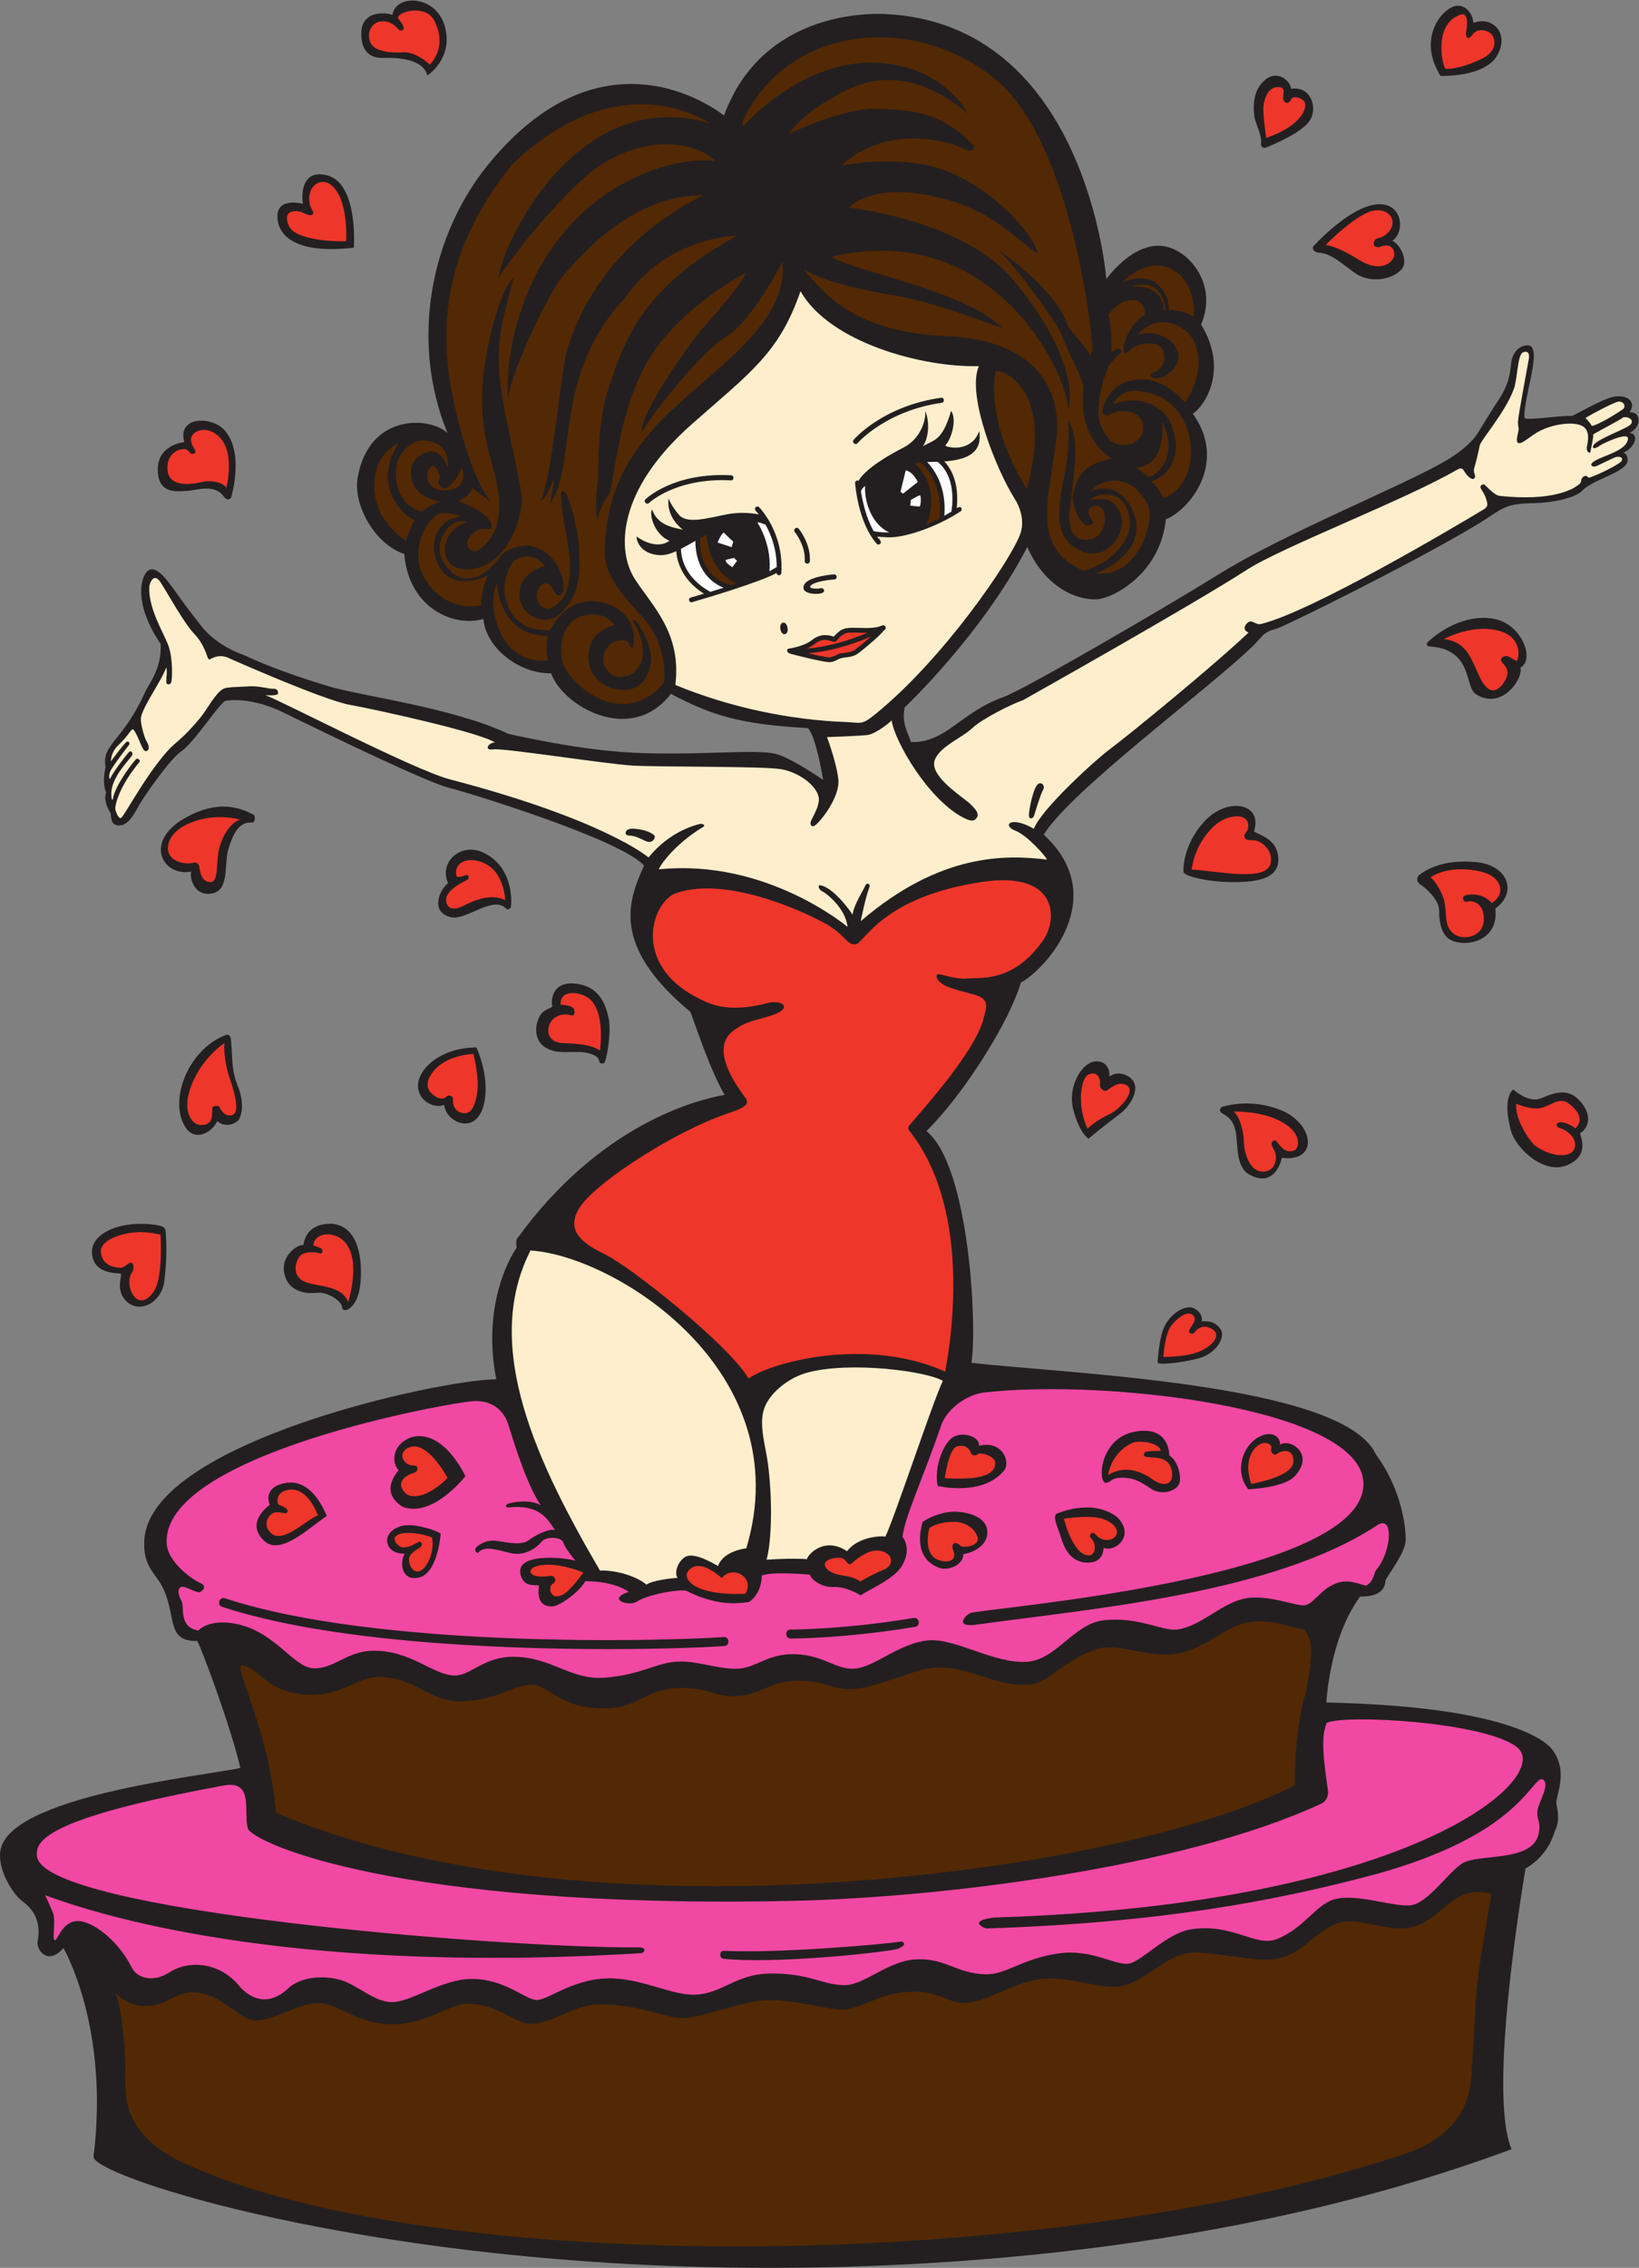 <?xml version="1.0" encoding="UTF-8" standalone="no"?>
<svg
   xmlns:dc="http://purl.org/dc/elements/1.1/"
   xmlns:cc="http://creativecommons.org/ns#"
   xmlns:rdf="http://www.w3.org/1999/02/22-rdf-syntax-ns#"
   xmlns:svg="http://www.w3.org/2000/svg"
   xmlns="http://www.w3.org/2000/svg"
   viewBox="0 0 728.84 1007.773"
   height="1007.773"
   width="728.84"
   xml:space="preserve"
   id="svg2"
   version="1.1"><rect x="0" y="0" width="728.84" height="1007.773" fill="#808080" stroke="none"/><defs
     id="defs6" /><g
     transform="matrix(1.333,0,0,-1.333,0,1007.773)"
     id="g10"><g
       transform="scale(0.1)"
       id="g12"><path
         id="path14"
         style="fill:#231f20;fill-opacity:1;fill-rule:evenodd;stroke:none"
         d="m 3658.05,4022.11 c -47.5,0.83 -98.33,-84.17 -77.5,-161.66 20.83,-77.51 48.46,-94.67 51.16,-96.19 9.25,9.1 59.14,48.47 102.15,80.94 46.67,35.24 81.14,105.16 21.69,131.07 -32.5,14.17 -54.17,-5 -54.17,-5 0,0 4.17,50.01 -43.33,50.84 v 0 z m 227.89,-881.19 c -20,-37.5 -24.15,-122.62 -24.15,-122.62 -0.02,-10.1 83.42,-0.61 137.5,13.81 56.25,15 90.5,69.92 73.11,96.25 -21.86,33.12 -55,26.38 -63.75,26.99 6.25,23.75 -20.58,46.73 -39.36,46.76 -28.75,0.05 -63.35,-23.69 -83.35,-61.19 v 0 z m 513.86,3576.87 c 43.85,-2.16 84.48,-43.83 122.37,-69.13 47.09,-31.43 117.12,-24 152.12,12.25 27.04,28.02 -5.18,87.62 -29.5,96.33 46.36,32.37 33.13,139.03 -64.53,119.83 -73.12,-14.37 -159.65,-96.27 -196.45,-135.07 -10.79,-11.36 1.56,-23.51 15.99,-24.22 v 0.01 z m 595.1,658.08 c 41.9,74.37 -16.86,131.86 -79.99,108.11 -0.62,30 -26.6,63.27 -59.83,56.25 -44.39,-9.37 -128.29,-106.87 -49.54,-233.12 0.01,0 147.5,-5.63 189.36,68.75 v 0.01 z m 137.31,-3479.6 c -39.17,-9.16 -84.17,32.13 -84.17,32.13 -27.49,-24.02 -21.67,-85.46 -7.5,-137.96 15.2,-56.35 109.27,-148.88 189.17,-113.87 74.17,32.5 42.68,93.19 41.37,106.68 10,2.5 53.63,41.36 2.79,103.02 -50.84,61.66 -113.92,16.5 -141.66,10 v 0 z m -925.4,3184.17 c -1.27,-9.99 9.29,-14.94 14.97,-12.74 30.14,11.62 124.05,52.51 147.9,91.07 28.34,45.84 0.04,116.67 -62.46,105 -4.17,31.68 -48.64,62.5 -86.14,30.83 -38.71,-32.71 -42.21,-79.99 -36.36,-123.33 3.26,-24.17 25.88,-60.97 22.09,-90.83 v 0 z m 717.07,-2394.17 c -110,10 -166.07,-25 -190.64,-43.91 -5.82,-4.5 -10.14,-20.93 4.52,-30.29 17.31,-11 62.97,-49.73 63.1,-87.46 0.29,-95.62 43.18,-104.64 75.99,-107.5 47.18,-4.11 121.73,22.79 111.73,114.46 75.01,54.17 41.59,145.04 -64.7,154.7 v 0 z m -905.84,135.84 c -75.83,-82.5 -70,-167.5 -70,-167.5 -0.12,-16.67 90.62,-36.22 173.32,-35.06 67.01,0.96 157.51,8.4 141.38,93.9 -10.12,53.74 -68.7,65.22 -79.45,75.31 30.84,95 -89.42,115.85 -165.25,33.35 v 0 z M 1502.22,4502.94 c 49.15,-13.33 133.32,65.83 179.15,34.17 3.83,-2.64 7.91,-9.16 15,-7.92 3.47,0.61 8.04,4.16 8.34,11.01 0,0 15.01,123.8 -89.17,176.28 -76.73,38.65 -153.31,-30.26 -120.81,-100.26 -30.44,-25 -58.85,-95.3 7.48,-113.28 h 0.01 z m -321.8,2231.56 c 0,0 15.73,214.95 -89.88,241.36 -90,22.5 -83.75,-76.25 -80,-95 0,0.01 -82.505,22.05 -85.005,-37.95 -2.492,-60 48.641,-132.17 254.885,-108.42 v 0.01 z M 769.285,4100.86 c -1.535,8.57 -9.765,11.5 -15.625,9.26 -131.879,-50.51 -195.004,-230.51 -130,-314.89 31.25,-37.5 81.113,-12.25 101.36,27.33 25.628,-21.25 53.121,-10.91 66.875,-0.28 13.183,10.19 26.14,59.2 0.703,119.31 -24.035,56.73 -16.192,119.59 -23.313,159.27 v 0 z M 4978.87,5498.15 c -101.23,15.05 -185.9,-50.49 -215.69,-78.16 -7.72,-7.18 -0.83,-14.35 4.4,-14.67 147.96,-9.05 116.89,-134.17 155.9,-159.23 87.9,-56.48 159.56,55.18 148.73,88.52 50,26.66 3.49,149.15 -93.34,163.54 v 0 z M 623.867,5923.77 c 37.5,2.5 93.328,25 124.168,-20.83 11.672,-13.33 21.672,-6.24 23.332,0 0,0 44.649,146.85 -21.676,222.5 -41.656,47.5 -159.156,49.13 -135,-39.2 0,0 -88.121,-7.31 -88.324,-90.8 -0.191,-81.67 60,-74.17 97.5,-71.67 v 0 z M 401.957,3314.49 c 8.746,-2.5 -19.75,-54.46 19.387,-91.98 46.207,-44.31 117.937,-2.9 126.691,65.85 8.856,69.55 7.766,125.52 4.414,167.19 -0.613,7.55 -2.636,16.13 -25.664,19.99 -117.5,19.68 -220.004,-23.43 -220.004,-87.87 0,-76.81 86.422,-70.68 95.172,-73.18 h 0.004 z M 4122.2,3787.95 c 8.54,-44.68 -1.22,-118.27 47.08,-144.2 86.87,-46.64 107.09,56.69 107.09,56.69 125,-15.83 108.13,117.12 -8.33,160.93 -68.14,25.62 -131.89,24.42 -188.14,10.11 -8.99,-2.29 -16.75,-14.14 -1.75,-23.3 15,-9.18 36.32,-19.93 44.05,-60.23 v 0 z m -2316.65,392.5 c -18.77,-22.92 -39.36,-103.73 43.32,-124.18 36.86,-9.11 92.56,5.62 131.37,-12.99 31.14,-14.92 7.38,-30.34 33.63,-27.84 8.72,0.83 27.15,104.06 16.36,151.44 -10.13,44.61 -29.78,106.63 -113.02,114.39 -80.42,7.5 -78.33,-63.54 -75,-72.7 3.34,-9.17 -21.67,-9.8 -36.66,-28.12 v 0 z m -962.484,637.79 c 6.622,0.59 11.215,21.99 1.215,26.99 -43.5,21.75 -116.871,51.88 -230.621,-14.14 -133.875,-77.72 -71.875,-193.98 24.375,-176.48 -6.25,-13.75 5.871,-85.77 71.246,-72.5 55.426,11.25 39.137,97.76 50.918,141.11 28.754,105.76 67.836,93.71 82.867,95.02 v 0 z M 1058.04,3250.4 c 35.83,4.18 82.5,-29.12 82.74,-46.63 0.33,-22.73 40.85,-12.56 56.42,47.5 11.68,45 22.5,215.83 -86.66,229.16 -28.33,0.84 -87.5,-1.66 -98.34,-70.83 -14.997,4.18 -78.333,-33.34 -63.333,-96.67 15,-63.33 78.533,-66.11 109.173,-62.53 v 0 z m 320.64,4307.9 h -5.16 c -32.35,-0.78 -59.94,-17.51 -64.23,-47.67 -18.75,7.73 -104.06,17.73 -104.04,-62.84 0.02,-85 61.54,-80.68 75.29,-80.68 v 0 c 13.75,0 130,6.2 145,-58.8 0,0.01 87.5,56.3 58.76,162.55 -15.76,58.9 -63.78,86.27 -105.62,87.44 v 0 z M 5466.3,6157.94 v 3.48 c -0.68,13.72 -9.75,25.1 -29.92,24.73 23.33,34.16 -6.96,58.88 -50.84,51.79 -39.99,-6.45 -137.15,-65.03 -142.15,-64.55 -32.24,3.09 -157.15,-17.41 -157.84,-5.83 -4.16,69.18 63.33,237.88 11.78,241.46 -30,0.84 -51.43,-25.58 -55.59,-55.58 -4.16,-29.99 -3.22,-67.43 -43.95,-128.83 -45,-67.89 -62.7,-102.41 -75.57,-119.17 -27.51,-35.83 -71.98,-65.37 -98.34,-80.83 -145.01,-85 -538.33,-241.67 -760.14,-380.04 -170.72,-106.49 -646.63,-383.04 -714.85,-407.46 -146.4,-52.41 -191.67,-153.34 -309.67,-150.8 -8.76,28.41 -32.84,63.25 -21.18,115.75 0,0 257.66,242.17 408.91,534.67 60,-135 163.59,-177.12 231.09,-174.62 49.99,1.85 212.51,81.66 231.25,266.95 76.25,29.3 208.11,186.8 90,351.8 40,26.25 120,146.25 27.5,297.5 56.25,131.25 -36.96,245 -120.71,260.54 -105.02,19.5 -195.38,-109.29 -195.38,-109.29 0,0 -64.8,853.92 -739.79,883.92 -150,5 -427.87,-43.92 -535.37,-338.17 -151.67,110.91 -473.55,222.58 -788.55,-165.75 -187.67,-231.37 -261.45,-582.5 -134.33,-892.79 -58.78,55.29 -262.95,66.12 -299.62,-149.71 -14.52,-85.46 50.7,-216.67 155.7,-254.17 15,-183.33 169.76,-245 263.92,-215.83 7.26,-93.75 115.84,-183.09 225.84,-181.41 38.29,-109.84 267.04,-241.09 399.54,-68.59 135.84,-71.67 230.84,-101.67 457.04,-114.17 20,-20 37.52,-96.77 51.07,-172.71 -79.98,53.76 -131.8,80.5 -158.74,86.88 -66.87,15.83 -231.69,-3.59 -436.87,2.25 -178.68,5.09 -355.29,43.02 -453.72,64.08 -188.23,88.94 -493.36,126.19 -603.38,159.67 -95.835,29.17 -199.956,65.43 -279.229,103.17 0,0 -91.801,28.33 -146.477,101.66 -15.375,20.63 -45.683,58.26 -68.449,90.42 -39.324,55.54 -73.89,106.03 -102.918,91.25 -24.172,-13.34 -56.914,-103.8 39.754,-246.3 3.16,-83.7 -37.527,-128.51 -52.84,-162.12 -75.84,-166.48 -144.84,-170.33 -131.203,-248.46 0.008,0 -13.211,-50.21 2.203,-85.21 -9.996,-19.16 5.426,-55.41 14.586,-67.5 2.949,-7.76 -2.5,-41.66 27.09,-41.25 34.16,-4.16 59.578,53.33 70.41,71.67 10.844,18.33 98.34,148.33 138.344,175 39.996,26.67 114.984,143.33 145.824,168.33 6.672,0.84 84.156,15.84 197.5,-40 153.715,-75.71 477.505,-231.66 547.505,-249.16 70,-17.5 576.67,-173.34 652.83,-260 -50.33,-113.34 -114.5,-264.17 154.67,-487.5 17.5,-45 65.77,-194.03 114.25,-276.79 -94.37,-16.87 -415.09,-97.38 -692.32,-479.38 -3.19,-4.41 -3.81,-18.83 -1.31,-30.08 -24.76,-34.95 -115.62,-196.25 -68.12,-438.75 -182.5,0 -1151.009,-207.99 -1173.919,-533.57 -6.086,-86.43 34.024,-111.29 56.41,-151.43 54.387,-97.5 10.836,-189.18 120.004,-187.5 14.996,-25 116.031,-298.19 143.535,-423.2 C 684.066,1640.16 19.121,1573.01 0.566,1385.82 -6.059,1318.95 47.453,1244.84 67.453,1228.18 c 20,-16.68 74.754,-49.98 58.078,-140.25 -5.176,-27.99 34.176,-81.66 86.168,-21.89 0,0 153.836,-261.431 100.496,-694.759 C 302.281,311.73 1105.72,43.68 2278.28,4.789 3074.62,-21.621 4125.54,54.602 5042.42,395.551 c -56.87,135.73 -18.33,536.191 46.45,935.719 0,0 74.16,37.5 97.5,124.17 17.5,31.67 10.84,66.66 5.84,90.83 -5.01,24.17 43.34,105.84 -14.16,181.68 -16.93,22.3 -134.9,143.33 -753.22,156.65 0,0 9.04,211.68 112.38,353.34 15,0 83.33,-2.08 84.58,54.17 15.01,27.5 66.25,92.5 67.5,133.75 0.83,27.49 -6.25,158.75 -99.58,286.24 -109.16,237.5 -1039.17,268.76 -1349.18,305.01 20.01,120 -6.65,657.49 -149.99,772.5 122.5,120 276.67,363.33 315,495 81.67,43.33 302.85,285 76.18,493.33 93.82,149.17 538.59,475.82 696.41,627.22 13.24,12.68 32.13,35.61 39.91,41.62 18.34,14.16 31.86,12.83 57.51,24.49 139.58,63.52 559.99,277.09 694.15,367.01 49.98,33.5 67.35,43.5 149.18,44.66 55.76,0.8 136.21,16.22 160,41.92 34.58,37.35 150.15,61.73 150.72,100.37 0.12,7.93 -0.95,21.25 -14.05,26.04 31.66,10.84 59.05,59.9 20.12,66.46 h 0.01 c 18.26,5.95 29.81,24.1 30.62,40.21 v 0 z M 1395.15,3949.84 c -7.5,-56.07 51.64,-87.85 86.64,-72.85 5.01,-58.61 109.79,-107.36 133.75,7.62 18.76,90 -26.25,183.75 -26.25,183.75 -109.99,0 -186.65,-62.45 -194.15,-118.52 h 0.01 v 0" /><path
         id="path16"
         style="fill:#522904;fill-opacity:1;fill-rule:evenodd;stroke:none"
         d="m 4348.04,2129.61 c 31.66,-35.01 35,-72.51 6.77,-217.5 -30,-85 -38.57,-273.75 -33.92,-302.5 -538.68,-281.67 -2328.69,-546.68 -3400.519,-92.5 -18.75,253.75 -127.336,459.64 -117.34,489.64 0.004,0 10.629,8.48 46.25,-17.77 37.278,-27.46 73.129,-71.87 171.259,-78.3 117.35,-7.7 174.23,60.24 241.26,59.28 131.86,-1.87 164.36,-82.85 277.49,-81.24 124.45,1.78 180.62,60.89 241.25,54.64 54.77,-5.65 90.62,-79.64 236.25,-78.39 118.98,1.03 134.59,69.9 262.7,68.03 93.74,-1.37 101.05,-29.64 176.05,-27.14 75,2.5 114.38,46.8 186.78,50.71 114.99,6.24 125.81,-33.34 210.72,-26.42 76.67,6.24 195,63.62 254.63,69.63 126.28,12.74 202.87,-65.18 327.87,-55.17 62.91,5.04 112.44,81.79 226.77,119.11 66.56,21.72 181.98,-36.61 275.73,-14.11 93.75,22.5 150.89,89.22 227.5,102.5 81.66,14.16 151.66,-23.34 182.5,-22.5 v 0 z m 627.51,-883.58 c -67.31,-389.921 -42.89,-264.999 -67.52,-611.421 -6.57,-92.398 -53.7,-198.738 -222.49,-255 -1215,-405 -3230,-402.5 -4046.673,-41.66 -253.332,106.672 -218.332,254.16 -220.832,344.16 -2.5,90 -19.668,218.922 -34.668,236.422 44.172,-47.5 89.094,-47.179 121.34,-44.75 55.004,4.149 91.074,53.91 158.164,43.5 84.317,-13.082 140.16,-92.121 187.66,-92.672 72.512,-0.839 148.336,64.161 221.259,57.5 61.1,-5.589 118.75,-66.668 228.75,-70 114.95,-3.48 197.48,65.911 255,68.043 101.25,3.75 158.75,-66.793 217.5,-66.621 63.75,0.199 149.99,64.188 221.25,64.828 140.01,1.25 229.98,-46.25 280,-46.25 60.01,0 185.14,50.883 265,58.75 97.08,9.571 235.77,-35.328 281.02,-29.648 53.56,6.73 116.18,49.598 192.73,57.148 122.5,12.082 137.27,-35.398 206.25,-35 71.25,0.411 165.37,71.051 255,79.813 93.75,9.16 187.51,-31.203 252.5,-26.063 73.75,5.832 156.25,93.931 225,110.181 68.75,16.25 229.29,-31.18 308.19,-16.97 83.89,15.11 130.56,94.28 204.31,119.29 73.48,24.92 178.1,-42.35 266.25,-7.68 90,35.41 125.83,138.5 245,104.1 h 0.01 v 0" /><path
         id="path18"
         style="fill:#f148a3;fill-opacity:1;fill-rule:evenodd;stroke:none"
         d="m 3132.27,2333.82 v 0 c -90.41,34.59 -58.41,137.23 -54.23,153.17 0,0 57.93,40.95 125.84,32.62 56.17,-6.9 97.51,-32.29 88.8,-79.3 -7.08,-38.15 -53.38,-58.21 -78.8,-60.7 0,-37.93 -52.35,-56.98 -81.61,-45.79 v 0 z m -79.25,-196.87 v 0 c -229.97,-38.77 -410.66,-39.17 -415.47,-39.17 -19.75,0 -19.37,31.21 0.05,30 4.38,0 182.86,0.38 410.44,38.75 19.01,3.19 24.11,-26.36 4.98,-29.58 v 0 z m 114.38,622.31 v 0 c 32.22,36.25 103.75,12.85 98.14,-18.83 77.5,19.8 107.49,-53.79 83.75,-82.7 -71.89,-87.5 -221.16,-51.33 -221.16,-51.33 -10.64,47.5 7.08,116.61 39.27,152.86 v 0 z m -750.8,-686.28 v 0 c -66.43,-4.73 -208.37,-10.33 -387.43,-10.33 -384.03,0 -939.13,25.74 -1288.342,141.04 -18.367,6.07 -8.992,34.54 9.406,28.5 507.416,-167.54 1456.486,-144.05 1664.236,-129.29 19.27,1.49 21.46,-28.54 2.13,-29.92 v 0 z M 900.242,2543.81 v 0 c -7.433,14.89 -14.707,57.67 45.918,71.42 95.64,23.13 141.2,-102.6 143.83,-109.1 -52.58,-33.03 -151.959,-133.4 -206.955,-84.02 -61.258,54.99 -2.426,106.93 17.207,121.7 v 0 z m 443.428,-69.83 v 0 c 32.49,7.5 98.91,-9.42 126.41,-26.09 0,0 -9.54,-141.41 -78.92,-147.66 -46.24,-8.12 -60.62,43.13 -41.25,80.63 -69.44,-2.53 -83.95,75.19 -6.24,93.12 v 0 z m 30.2,295.63 v 0 c 107.49,26.67 178.58,-130.59 178.58,-130.59 0,0 -108.58,-140.25 -209.41,-101.92 -76.67,50 -22.5,108.33 -13.33,122.5 -19.99,16.66 -29.17,83.34 44.16,110.01 v 0 z M 3522.4,2512.73 v 0 c 0,0 117.17,55.63 203.6,-9.37 63.29,-61.25 -5.37,-119.29 -44.12,-103.04 -0.62,-3.13 0.43,-56.34 -64.57,-48.84 -64.37,9.38 -73.83,76.25 -86.33,108.13 -12.5,31.87 -13.58,43.75 -8.58,53.12 v 0 z m 261.48,274.37 v 0 c 119.77,23.13 116.67,-78.33 116.67,-78.33 22.5,-14.17 38.2,-53.09 35.71,-84.75 -2.76,-35.13 -61.54,-50.61 -95.71,-27.28 -34.17,23.33 -63.35,42.04 -114.55,36.2 -16.31,-1.85 -25.45,-17.5 -39.62,-15.84 -25.84,13.76 -12.08,148.84 97.5,170 v 0 z m 414.8,-17.74 v 0 c 54.37,29.13 76.87,-11.84 70.2,-25.58 35.41,23.33 119.16,-31.05 50,-105 -36.55,-39.06 -154.71,-43.33 -154.71,-43.33 -48.02,60.41 -18.43,145.56 34.51,173.91 v 0 z M 2989.69,1062.23 v 0 c -48.34,-11.46 -402.49,-49.53 -574.29,-32.04 -17.32,0.92 -17.03,27.39 0.43,26.7 182.17,-9.19 541.68,22.46 589.57,30.77 5.23,0.93 10.23,-4 11.14,-9.23 0.3,-1.58 -9.13,-12 -26.85,-16.2 v 0 z m 2165.02,539.05 c 4.15,21.49 -8.34,34.85 -21.46,23.88 -41.44,-34.67 -119.38,-202.23 -572.7,-320.55 -311.71,-81.36 -686.23,-154.18 -1271.68,-173.34 -65.42,27.91 30.01,36.68 30.01,36.68 1397.91,42.91 1866.93,470.13 1741.66,567.91 -108.33,84.57 -573.75,110 -635,80.89 -13.84,-38.76 -17.4,-78.57 3.98,-221.77 1.66,-11.11 2.9,-36.05 -22.96,-48.03 C 3948.87,1334.6 3143.52,1233.72 2638.46,1223.3 1317.32,1196.04 841.379,1419.26 826.785,1465.03 810.922,1514.8 849.391,1626.79 747.41,1608.1 136.781,1496.22 118.035,1418.77 123.402,1371.76 c 21.039,-183.94 1565.468,-307.15 2007.138,-303.4 23.78,0.21 23.78,-13.39 10.03,-19.23 -1210,-74.161 -1832.539,135.48 -1989.789,192.98 0,0 26.914,-57.03 28.34,-66.67 5.164,-34.88 -5.129,-80.21 3.203,-83.54 8.324,-3.33 23.211,56.87 68.211,63.54 48.125,8.54 140.625,-57.71 189.875,-155.838 15.602,-31.071 67.117,-50.961 122.891,-15.571 76.738,48.699 179.734,28.079 239.73,-50.25 56.887,-57.922 113.629,-44.191 158.336,-2.261 50.423,47.293 147.923,44.339 200.843,18.089 55.76,-27.668 96.4,-63.597 145.62,-63.679 64.16,-0.121 165.83,76.55 264.37,77.25 112.1,0.8 179.17,-69.391 218.34,-70.231 39.17,-0.84 130.62,79.781 262.5,71.66 103.13,-6.879 193.75,-56.879 266.41,-53.929 91.88,3.73 134.84,69.859 252.77,70.601 132.08,0.828 174.57,-40.422 248.51,-38.679 63.11,1.48 141.67,79.248 230.5,85.468 101.26,7.08 136.23,-46.359 235.49,-49.449 68.82,-2.141 120.74,50.829 242.15,69.319 113.53,17.29 195,-43.33 239.17,-33.33 44.17,10 125.37,102.04 206.66,114.17 139.59,20.83 214.59,-62.01 287.09,-32.01 88.06,36.44 127.38,111.43 185,130.34 78.76,25.84 220,-32.5 270,-16.25 60.73,19.73 126.5,124.43 171.25,142.5 65,26.25 228.93,1.29 245.7,97.5 6.68,38.27 -6.6,38.75 -5.35,70 0.67,17.08 21.31,54.51 26.32,80.42 v 0 z m -557.3,876.45 c -345.62,-230.62 -959.77,-280.62 -1346.87,-334.37 -60,-6.25 -36.29,27.41 -13.95,39.29 28.83,15.3 1315.38,111.3 1311.8,431.87 -2.84,253.43 -869.51,350.09 -1265.77,303.41 -53.61,-6.32 -123.17,-50.92 -143.74,-111.65 -54.59,-161.05 -122.09,-306.05 -128.11,-369.43 0,0 33.08,-37.87 -2.12,-97.03 -28.01,-47.08 -123.57,-84.76 -136.9,-98.32 0,0 -46.85,29.98 -89.35,28.11 -41.33,-1.83 -76.16,24.14 -80.34,41.09 0.01,0 -124.65,12.03 -160.9,-2.97 0,0 3.13,-56.25 -43.12,-88.75 -8.13,2.5 -87.5,-23.66 -207.18,37.59 -14.77,7.56 -129.06,-9.91 -168.45,-36.78 -23.62,-14.78 -100.96,8.27 -25,33.57 0.01,0 -41.87,35 -144.37,35.84 -23.74,-39.59 -85.68,-81.93 -108.34,-83.93 -23.75,-2.09 -55.83,8.09 -46.66,66.84 1.67,10.83 -51.97,-12.88 -62.08,42.44 -12.92,70.6 150.83,53.39 184.16,42.56 0,0 -34.58,39.99 -40.41,59.99 -5.84,20 -57.92,22.51 -73.34,3.34 -15.41,-19.17 -54.58,-50.01 -105.83,-37.09 -51.25,12.92 -80.83,22.08 -102.92,3.75 -4.57,-10.83 -18.75,5.83 -8.75,15 10,9.17 33.34,25.42 65,21.67 31.68,-3.75 83.34,-17.5 108.75,1.25 25.42,18.75 67,39.41 89.92,34.82 -18.88,18.21 -37.31,85.39 -149.5,75.6 -19.78,-4.03 -16.26,7.9 -9.59,11.24 6.67,3.34 71.67,18.75 110.42,-4.58 -51.45,76.26 -97.35,236.56 -108.33,270.01 -17.5,53.33 -60.34,78.68 -111.42,77.5 -71.92,-1.67 -1055.253,-178.34 -1027.499,-479.06 4.824,-52.33 69.539,-107.99 113.074,-128.19 25.075,-11.64 0.989,-31.48 -7.5,-30.25 -12.902,1.87 -43.75,19.18 -53.754,18.34 -9.996,-0.84 -21.656,-11.67 -2.5,-48.34 10.707,-20.48 -11.472,-85.67 55.879,-97.5 0,0 32.278,38.52 119.547,23.33 134.176,-23.34 195.313,-144.09 261.983,-149.09 66.67,-5 111.14,54.36 193.6,58.01 131.68,5.84 206.34,-82.26 281.09,-82.26 52.87,0 96.67,63.84 197.5,62.5 125,-1.66 189.16,-78.33 300.84,-69.76 125.63,9.65 170.83,50.59 247.49,53.8 60,2.51 128.35,-24.04 190.84,-24.04 62.5,0 99.16,45 178.62,48.34 113.86,4.79 154.78,-58.27 227.28,-46.6 63.98,10.3 138.27,80.75 230.77,92.42 92.5,11.67 222.55,-78.44 334.99,-70.82 98.33,6.66 155,126.66 255.83,138.33 114.09,13.2 197.07,-37.4 245,-30.84 79.17,10.84 142.51,84.17 221.67,102.5 77.07,17.84 178.09,-27.11 204.65,-21.43 35,7.5 52.85,58.93 114.52,76.31 38.14,10.76 85.05,-13.31 90,-10.71 25,13.13 25.54,43.56 33.33,52.5 47.92,55.01 61.03,180.63 6.03,150.63 h 0.01 v 0" /><path
         id="path20"
         style="fill:#ef362a;fill-opacity:1;fill-rule:evenodd;stroke:none"
         d="m 2497.22,2964.61 c 69.58,51.25 387.22,142.5 655.99,23.33 11.97,67.61 99,528.33 -120.3,803.49 -5.11,6.41 -2.52,13.53 -0.27,16.1 94.34,108.57 233.32,271.02 251.24,368.75 23.52,71.45 -27.29,61.58 -107.29,89.08 -52.5,15.83 -58.54,44.25 -47.71,46.75 10.83,2.5 59.64,-18.25 96.66,-13.91 38.75,4.53 152.5,-16.93 251.67,123.91 52.08,67.5 58.33,237.04 -202.5,197.87 -332.78,-49.96 -392.5,-204.54 -420.01,-207.87 -28.72,-3.49 -34.99,30.08 -92.49,64.25 -57.49,34.16 -331.67,167.21 -506.66,106.37 -84.46,-29.35 -157.85,-257.09 108.74,-366.13 75.85,-31.01 164.69,-8.26 196.25,-0.33 45.62,11.46 77.15,-11.57 35,-32.17 -45.62,-22.27 -91.47,-20.19 -140.22,-53.51 -25.96,-17.75 -93.95,-64.82 33.55,-233.13 10,-20 -2.59,-29.08 -62.5,-49.52 -178.32,-60.83 -429.58,-224.58 -488.33,-307.08 -58.75,-82.5 8.14,-127.72 81.25,-162.85 82.5,-39.65 412.51,-300.9 477.92,-413.4 h 0.01 v 0" /><path
         id="path22"
         style="fill:#522904;fill-opacity:1;fill-rule:evenodd;stroke:none"
         d="m 1657.58,5612.28 c 0,0 7.97,-170.8 169.21,-172.05 -3.74,-18.74 -7.17,-55 2.83,-82.5 -183.53,-13.75 -202.67,215.8 -172.04,254.55 v 0 z m 1767.6,317.88 c 0,0 92.22,288.82 -65.89,381.95 -21.52,12.66 -37.5,10.41 -37.5,10.41 0,0 -41.25,-157.91 103.39,-392.37 v 0.01 z m 351.91,674.14 c 0,0 55.21,23.04 84.38,-12.82 27.18,-33.43 25,-54.21 25.41,-66.41 h -5.41 c 0,0 7.18,85.77 -104.38,79.23 v 0 z m -1096.55,58.64 c 49.86,-52.41 140.48,-209.25 476.25,-223.46 343.75,-14.54 383.75,-226.12 367.09,-346.54 -29.09,-210.24 -80.32,-358.96 89.26,-435 106.8,25.22 161.63,114.22 156.15,166.67 -12.5,119.37 -121.25,87.5 -132.08,68.75 0,0 31.44,5.62 54.58,1.87 16.83,-2.73 64.21,-38.51 47.5,-100 -15.64,-57.5 -72.5,-100.62 -135,-70.62 -79.76,38.27 -74.39,106.87 -66.25,179.37 6.01,53.79 33.75,131.88 25,256.47 0,0 24.36,-34.59 24.36,-99.28 0,-64.69 -15,-170.94 -17.5,-187.81 -2.5,-16.88 -14.33,-110.13 49.11,-113.13 80.65,-3.8 87.74,130.33 27.84,111.96 -33.04,-10.13 -3.2,-46.64 -0.06,-51.02 3.11,-4.37 -12.96,-15.89 -24.37,-11.53 -21.57,8.24 -52.52,72.47 -41.27,111.84 11.25,39.38 27.5,93.75 128.75,109.38 0,0 -116.85,61.25 -95.18,234.58 0,30.83 -55.84,126.66 -69.17,170 -13.33,43.33 -176.66,263.33 -219.16,293.33 0.01,0 194.15,-124.99 237.49,-258.33 30,-38.33 68.33,-78.33 75,-100.83 -2.1,8.38 -0.85,12.09 4.99,21.67 5.84,9.58 -60.93,694.45 -327.52,908.33 -267.06,214.25 -685.81,183.33 -840.81,-146.67 0.01,-2.71 5.62,-12.08 5.62,-12.08 0.01,0 181.06,207.09 416.05,210.42 235,3.33 328.34,-159.49 330,-169.5 -65,58.34 -226.67,166.99 -402.83,78.01 -162.27,-81.99 -190.51,-145.18 -190.51,-145.18 0,0 174.69,84.8 288.33,82.83 108.34,-1.87 225.2,-10.33 325.01,-122.83 5.08,-5.74 -3.33,-28.32 -35,-9.17 -31.67,19.17 -250.01,87.5 -404.18,-56.66 0,0.01 157.75,30.99 295.01,-1.67 171.67,-40.84 338.33,-209.17 359.74,-293.42 -95.83,64.18 -168.9,167.58 -398.07,200.92 -169.96,24.71 -233.34,-46.67 -233.34,-46.67 0,0.01 380.77,-39.37 549.52,-241.77 168.75,-202.38 203.4,-356.56 183.05,-430.47 -7.5,135.16 -259.45,635.87 -790.9,507.87 88.11,-50.84 449.17,-114.17 569.45,-235.29 -23.76,4.16 -203.61,78.61 -347.79,104.66 -86.94,15.71 -234.16,40.83 -314.16,90 v 0 z m 1110,-661.46 c 0,0 35.02,-24.37 40.32,-32.5 30.93,6.58 103.74,74.07 45.93,184.38 3.75,-30.93 4.36,-147.81 -86.25,-151.88 v 0 z M 2367.21,7149.61 c 0,0 -295.92,210 -659.26,-138.34 -191.66,-238.32 -256.93,-486.11 -197.87,-771.66 51.71,-250 110.79,-331.68 126.45,-350.01 -50.99,31.67 -61.04,46.22 -61.04,46.22 0,0 0.52,-24.96 -46.98,-46.22 0,0 117.2,-39.9 111.65,-89.15 -11.24,-11.26 -26.14,3.22 -43.79,-5.84 -29.16,-15 -58.33,-51.96 -20,-70.71 26.61,-13.01 75.41,57.95 81.67,86.54 34.16,156.06 -62.76,232.5 -48.59,461.67 8.05,130.12 58.96,322.5 103.96,362.5 -42.86,-165 -66.2,-228.34 -35.37,-412.5 14.06,-84.01 51.31,-238.65 61.25,-306.51 13.34,-91.01 -66.99,-276.29 -204.5,-250.99 -73.77,13.57 -68.42,125 24.04,156.43 0,0 -24.21,6.36 -43.92,-4.56 -29.34,-16.25 -74.37,-77.54 -29.34,-140 71.22,-98.75 156.84,-9.37 181.23,26.25 14.96,21.89 64.01,42.85 98.74,38.04 58.75,-8.12 118.13,-66.79 115,-152.41 0,0 -15.27,-24.75 -27.5,-6.25 -9.98,15.1 -15,38.75 -41.25,32.04 -17.52,-4.47 -39.61,-63.49 7.5,-82.04 20.63,-8.13 58.01,24.52 68.75,53.75 38.12,103.75 -16.25,213.75 -16.25,328.75 0,0 2.5,18.12 15.62,0.62 13.13,-17.5 42.84,-121.04 45,-187.5 2.16,-66.35 7.5,-142.62 -57.5,-207.61 -55.58,-55.61 -137.42,-12.87 -141.87,51.99 -4.38,63.75 52.5,95 85,100 0.01,0 -32.5,52.5 -93.33,24.58 -27.5,-12.92 -47.16,-78.99 -41.43,-112.92 7.26,-42.91 28.52,-129.75 152.68,-124.32 0.01,0 33.35,78.49 110.42,93.91 75.7,15.14 185.57,-36.04 166.57,-144.86 -0.35,-1.98 -1.32,-7.48 -5.24,-6.81 -9,1.56 -9.21,18.4 -18.42,22.08 -10.41,4.17 -49.17,6.25 -70,-33.33 -18.68,-35.47 4.17,-87.11 51.67,-87.08 60.87,0.03 108.33,77.08 40.83,184.58 0.01,0 -4.69,6.98 6.87,2.92 11.57,-4.05 45.32,-68.13 51.88,-106.56 6.56,-38.44 -11.88,-121.57 -83.75,-124.07 -68.14,-2.36 -129.06,45.72 -123.42,117.5 5,63.75 44.91,86.79 86.79,98.04 0,0.01 -31.16,53.14 -108.37,30.71 -75,-21.77 -79.38,-125.62 -60.26,-166.29 37.57,-79.88 207.13,-209.33 334.01,-54.96 0,0 15,114.38 -63.34,207.71 -46.66,55 -137.49,135.83 -135,231.67 3.34,70.83 5,243.33 181.68,426.66 166.95,173.25 433.32,323.09 411.66,536.42 0,0 -101.25,-198.08 -188.75,-250.58 -87.49,-52.5 -261.24,-277.5 -280,-317.5 -14.38,48.12 151.26,290 210,355 58.75,65 127.5,148.75 135,175 -112.5,-60 -261.32,-173.15 -333.75,-307.5 -97.49,-180.84 -103.98,-404.08 -121.97,-430 -38.75,-55.84 -35.69,-89.32 -37.2,-84.17 -7.07,24.08 -7.08,72.92 -0.83,116.67 6.26,43.75 -5,207.5 42.5,338.33 39.97,110.08 88.75,312.92 425,491.67 0.01,0 -233.75,-1.25 -376.25,-208.75 -241.25,-253.75 -157.5,-556.25 -248.84,-685 0.42,17.5 13.42,57.5 11.35,80.83 -6.92,-12.99 -22.1,-60 -42.51,-71.58 41.26,99.58 67.08,442.83 87.51,504.5 33.06,99.88 119.07,342.87 454.07,515.37 -67.21,-3.72 -251.58,-4.12 -480.33,-285.37 -77.5,-120 -175,-353.75 -170,-398.75 -9.99,63.75 0,399 252.5,629 129.53,117.99 307.51,182.25 435.01,168.5 -7.51,22.5 -160.01,116.25 -366.26,-5 -112.15,-65.93 -306.11,-306.7 -352.49,-382.75 -3.76,66.25 238.74,647.75 702.91,514 v 0 z m 1270,-1226.67 c 0,0 61.67,69.17 146.67,13.33 42.5,-40 48.08,-65.52 51.02,-81.66 6.88,-37.71 -35.61,-220 -177.69,-205.46 34.17,12.5 179.88,82.58 119.88,212.58 -16.03,34.71 -57.38,92.05 -139.88,61.21 v 0 z m -2097.91,76.75 c 6.09,-3.05 23.11,-66.96 -45.64,-73.54 -74.97,-7.16 -76.25,57.21 -59.37,75.33 0,0 6.87,7.5 11.25,5.63 4.37,-1.88 29.42,-25.8 18.75,-48.75 -6.24,-13.43 14.57,-29.14 21.18,-26.8 14.3,5.08 38.51,27.74 53.82,68.13 h 0.01 z m 0.61,-160.71 c 0,0 -52.38,17.07 -75,8.13 -26.87,-10.63 -71.87,-65.63 -69.37,-145 2.51,-79.38 90,-185 210.62,-159.38 -5,38.13 18.29,93.67 22.04,99.92 -31.87,-18.11 -149.49,-56.47 -178.38,70.16 -7.24,31.8 -2.41,113.67 90.09,126.17 v 0 z m -186.25,-81.87 c 0,0 20,55.62 30,70.62 -23.75,1.88 -150.46,104.38 -54.83,253.75 -11.14,-2.5 -58.92,-30 -74.54,-92.5 -9.06,-36.19 -23.75,-145 99.37,-231.87 v 0 z m 2361.24,456.25 c 0,0 18.14,47.5 75.64,43.75 57.5,-3.75 125.35,-25.84 163.47,-110 38.59,-85.17 20.89,-215.63 -74.72,-248.13 4.36,6.88 -29.5,50.49 -39.67,57.5 24.67,0.21 130.5,63.96 58.83,206.88 -10.36,20.66 -75.67,88.77 -183.55,50 v 0 z M 1493.61,6002.19 c 0,0 14.01,84.76 -80.16,89.81 -29.89,1.61 -92.91,-31.15 -92.91,-109.06 0,-77.92 44.16,-121.71 90,-127.54 8.33,12.33 42.04,28.29 58.1,31 -17.77,5.72 -102.12,21.21 -97.27,104.46 2.5,42.91 44.46,67.24 75.45,63.9 24.55,-2.65 39.37,-34.64 46.79,-52.57 v 0 z m 2251.93,618.25 c 0,0 80.66,87.06 164.17,41.67 81.24,-44.17 73.81,-149.17 72.14,-158.34 -28.34,22.5 -78.46,23.33 -82.62,22.5 1.67,49.17 -29.52,85.42 -56.19,98.34 -32.66,15.82 -80.83,2.5 -97.5,-4.17 v 0 z m 50.01,-176.67 c 0,0 63.75,84.01 157.5,15.84 49.81,-36.25 67.91,-141.19 2.08,-238.54 -1.5,-2.18 -3.68,-1.04 -4.63,0.08 -34.53,40.96 -92.94,77.24 -145.33,74.46 -38.23,-2.04 -101.86,-11.76 -127.77,-102.04 -3.85,-13.4 16.11,-20.29 23.98,-15.63 42.14,24.97 116.52,11.31 112.14,-46.56 -4.23,-56.09 -78.81,-71.77 -112.15,-36.97 -19.12,19.97 -31.01,49.72 -34.75,67.24 -10.44,48.75 11.67,129.35 29.34,171.71 11.45,27.5 48.47,50.25 45.97,56.09 -2.5,5.83 -12.17,10.78 -17.96,7.03 -10.09,-6.55 -15.1,-10.21 -15.1,-10.21 0,0 -1.15,100.53 -11.77,127.4 18.75,12.81 32.19,45.31 84.69,46.22 25.64,0.45 41.25,-29.03 36.11,-49.91 -40.81,-21 -78.93,-96.92 -67.97,-125.5 8.34,-13.33 18.11,23.88 68.71,30.03 18.16,2.21 54.4,2.91 62.46,-28.34 10.28,-39.72 -12.75,-60.4 -35.56,-68.46 -19.69,-10.06 2.49,-22.26 23.33,-18.1 20.84,4.16 71.65,39.71 61.41,85.25 -10.29,45.84 -79.74,78.91 -134.73,58.91 v 0 0" /><path
         id="path24"
         style="fill:#ef362a;fill-opacity:1;fill-rule:evenodd;stroke:none"
         d="m 2860.55,5451.13 c -34.53,1.09 -45.75,2.83 -70.87,-28.14 -9.68,-11.92 -33.35,21.31 -71.01,-8.99 -7.95,-6.4 -17.4,-11.58 -27.04,-15.78 79.39,6.04 154.61,32.42 201.84,52.44 -11.25,-0.18 -22.55,0.15 -32.92,0.47 v 0 z m -94.25,-82.26 c 17.16,1.15 28.41,12.2 39.05,13.36 9.01,0.99 32.97,3.3 44.48,10.5 7.03,4.39 33.2,25.32 55.84,45.55 -47.07,-20.57 -125.18,-49 -209.45,-55.82 29.21,-6.93 59.27,-13.41 70.08,-13.6 v 0.01 0" /><path
         id="path26"
         style="fill:#522904;fill-opacity:1;fill-rule:evenodd;stroke:none"
         d="m 3070.49,6018.91 c -8.02,-0.65 -14.51,-1.68 -18.7,-3.47 76.93,-68.18 56.13,-177.26 37.25,-203.9 14.22,5.59 28.99,12.13 44.44,20.07 13.01,118.39 -50.84,177.26 -62.99,187.29 v 0.01 0" /><path
         id="path28"
         style="fill:#ffffff;fill-opacity:1;fill-rule:evenodd;stroke:none"
         d="m 3021.47,5992.11 -17.5,-71.56 8.75,-5.94 48.76,38.75 c 0,0 -13.44,33.12 -40.01,38.75 v 0 z m 47.77,-83.44 c -4.02,0.94 -30.59,-15 -30.59,-15 l -2.01,-18.97 c 0,0 25.15,-2.9 30.46,-3.22 5.3,-0.31 6.14,36.25 2.14,37.19 v 0 z M 2449.3,5700.23 c 0,0 -21.89,-3.75 -29.23,-7.5 0.49,-9.68 22.97,-23.43 22.97,-23.43 l 16.25,21.87 c -4.06,0.63 -10,9.06 -10,9.06 h 0.01 z m -3.14,54.69 c -0.31,-1.24 -31.87,30 -31.87,30 -9.99,-6.56 -20.31,-33.44 -20.31,-33.44 l 46.87,-15.31 c 0,0 5.63,20 5.31,18.75 v 0 z m 80.64,63.44 c 45.99,-75.77 41.85,-145.37 39.91,-162.68 l 24.34,14.05 c 0,59.86 -18.85,108.21 -37.01,141.01 -8.31,3.82 -23.43,9.53 -27.25,7.62 h 0.01 z m -206.9,-61.15 c -17.5,-9.91 -33.42,-19.08 -48.25,-26.72 0.09,-21.02 7.35,-93.13 97.71,-143.3 14.08,4.25 28.98,8.83 44.2,13.61 -85.03,36.29 -94.03,119.83 -93.66,156.41 v 0 z m 807.41,263.57 c -12.23,-0.43 -23.92,-0.6 -34.47,-0.86 23.47,-24.31 64.97,-81.77 57.56,-179.19 7.77,4.37 15.66,9.02 23.7,14.03 15.92,111.17 -32.15,155.34 -46.79,166.02 v 0 z m -241.35,-81.17 c -7.29,-4.08 -11.52,-11.23 -13.92,-16.92 5.11,-32.85 16.89,-88.26 42.56,-133.22 12.17,-2.49 30,-4.75 52.61,-4.24 -57.69,24.37 -84.33,101.47 -81.25,154.38 v 0 0" /><path
         id="path30"
         style="fill:#522904;fill-opacity:1;fill-rule:evenodd;stroke:none"
         d="m 2357.14,5777.67 c -7.26,-3.81 -14.23,-7.63 -21.01,-11.38 -2.09,-26.41 -2.71,-126.38 102.59,-157.47 6.02,1.94 12,3.89 17.97,5.87 -97.52,45.48 -99.55,162.98 -99.55,162.98 v 0 0" /><path
         id="path32"
         style="fill:#feeecc;fill-opacity:1;fill-rule:evenodd;stroke:none"
         d="m 3479.9,4927.73 v 0 c -8.11,-12.5 -30.15,-86.25 -30.15,-86.25 -3.13,-10.91 -16.71,-14.37 -17.35,0 -0.61,14.38 13.14,87.68 28.75,103.31 12.29,12.27 26.89,-4.56 18.75,-17.06 v 0 z M 2158.04,4754.84 c -24.32,9.52 -32.69,18.27 -61.59,20.21 -12.58,0.85 -13.48,15.72 2.84,21.55 8.75,3.14 56.56,-0.12 81.46,-19.3 10.7,-8.22 -4.59,-29.57 -22.71,-22.46 v 0 z M 2489.7,2398.78 c 0,0 -76.04,-7.62 -94.42,-59.16 -44.31,25.83 -89.09,44.99 -111.92,28.74 -22.82,-16.25 -34.49,-50.41 -23.24,-68.33 -24.57,-1.25 -82.91,-8.33 -103.75,-22.5 -22.07,20.42 -87.5,48.75 -155,47.08 -207.49,355.62 -395.83,745 -231.64,1066.88 279.14,-16.88 897.48,-400.21 719.97,-992.71 v 0 z m 660.32,3623.17 v 0 c 20.99,-21.68 50.65,-68.54 41.63,-155.86 16.42,10.98 20.39,-5.68 13.14,-10.46 -78.42,-51.86 -188.84,-89.77 -244.14,-86.5 -13.38,0.79 -24.82,0.98 -34.57,2.28 4.25,-5.91 18.17,-17.09 9.74,-24.48 -3.31,-2.9 -8.37,-2.6 -11.3,0.74 -61.89,70.38 -71.58,196.85 -71.96,202.19 -0.45,6.3 6.23,10.37 11.57,7.54 10.04,17.94 42.83,55.71 150.25,111.01 51.4,26.45 74.49,82.03 72.26,121.17 11.4,-23.72 16.39,-80.56 -7.77,-117.22 35,22.5 63.91,14.12 93.91,118.28 19.65,-27.11 2.65,-92 -19.85,-116.16 22.5,-11.67 91.78,-14.87 113.44,48.46 13.72,-79.06 -52.89,-96.46 -116.35,-100.99 v 0 z M 2949.4,5459.27 v 0 c -19.18,-23.8 -78.85,-72.46 -91.09,-80.11 -21.72,-13.57 -43.88,-7.21 -62.37,-17 -5.46,-2.89 -15.82,-9.3 -29.15,-9.3 -23.9,0 -126.45,27.02 -130.81,28.18 -10.26,2.73 -15.21,15.61 -3.38,17.12 0.5,0.06 49.41,6.88 76.04,28.3 29.54,23.75 58.32,16.43 72.5,11.11 25.98,28.61 36.88,30.91 79.9,29.55 27.1,-0.82 60.84,-1.89 79.97,7.35 11.55,5.57 19.71,-9.1 8.39,-15.21 v 0.01 z m -331.02,-13.23 v 0 c -16.02,-2.59 -22.21,35.82 -6.19,38.39 16.03,2.6 22.2,-35.81 6.19,-38.39 v 0 z m -20.36,196.42 v 0 c -4.15,0.27 -7.23,3.68 -7.37,7.75 -48.66,-28.36 -240.32,-85.68 -282.11,-97.48 -9.76,-2.75 -14.41,12.58 -4.33,15.41 11.84,3.32 27.08,7.72 44.29,12.82 -77.23,48.66 -90.63,113.04 -92.55,141.9 -20.37,-9.22 -38.93,-14.57 -57.07,-13.25 -64.9,4.69 -75.61,50.31 -75.6,61.99 71.43,-49.49 109.76,-14.08 109.76,-14.08 -50.42,21.25 -68.05,87.71 -57.9,104.34 18.32,-50.59 62.64,-59.34 102.64,-67.25 -59.31,46.61 -47.24,104.16 -47.24,104.16 0,0 7.5,-24.16 35,-55.41 27.51,-31.25 97.5,-9.54 160,2.34 47.82,9.08 89.32,2.91 106.23,-0.5 -8.12,10.68 -18.73,16.37 -10.6,24.3 3.15,3.09 8.22,3.02 11.3,-0.14 3.4,-3.46 82.85,-86.59 74.05,-219.45 -0.29,-4.49 -4.14,-7.65 -8.5,-7.45 v 0 z m -444.68,253.26 v 0 c 3.81,3.68 95.57,90.17 285.9,80.04 11.06,-0.59 9.83,-17.66 -0.9,-16.97 -182.87,9.64 -272.32,-74.45 -273.2,-75.29 -7.76,-7.48 -19.86,4.45 -11.8,12.22 v 0 z m 499.33,-97.02 v 0 c 3.62,2.97 8.98,2.43 11.95,-1.22 1.67,-2.05 40.83,-50.76 36.9,-108.45 -0.75,-11.05 -17.71,-9.85 -16.97,1.16 3.49,51.05 -32.73,96.1 -33.1,96.55 -2.97,3.63 -2.43,8.98 1.22,11.95 v 0.01 z m 129.55,-153.28 v 0 c 10.85,0.98 12.05,-16.28 1.04,-16.96 -29.16,-1.83 -70.76,-9.68 -79.85,-21.45 -7.89,-10.25 27.21,-10.48 32.99,-8.1 7.4,3.04 16.54,-4.14 11.21,-12.14 -6.49,-9.7 -62.81,-9.76 -66.83,10.88 -7.42,38.08 89.65,47.05 101.44,47.77 v 0 z m 65.58,448.46 v 0 c 3.93,4.59 98.08,112.75 291.54,140.39 10.87,1.57 13.26,-15.27 2.4,-16.83 -187.16,-26.74 -280.07,-133.52 -281,-134.6 -7.05,-8.26 -20.17,2.55 -12.94,11.03 v 0.01 z m 536.32,-194.9 c -57.85,90.95 -161.08,343.13 -118.58,440.63 -187.5,-5 -498.33,78.33 -595,249.88 -71.66,-206.55 -165,-269.09 -362.5,-443.21 -253.2,-223.2 -250,-424.17 -190,-516.67 60.01,-92.5 155.83,-180 135,-352.83 182.53,-75.3 381.71,-116.53 569.04,-123.64 51.22,-1.96 51.18,-11.57 97.3,25.7 227.83,184.1 451.44,512.7 483.66,599.81 0,0 24.17,52.62 -18.92,120.33 v 0 z M 2953.56,2437.75 c 30.73,62.48 159.84,454.71 191.82,518.99 -50.42,31.62 -309.23,67.24 -454.84,26.91 -48.25,-13.36 -104.15,-51.26 -131.22,-97.41 -22.8,-38.9 -21.26,-82.2 -4,-166.63 18.15,-88.72 25.22,-271.63 2.02,-359.05 66.32,4.99 127.79,3.42 134.46,1.76 1.87,13.54 56.85,77.91 133.97,26.7 32.27,43.09 100.38,52.46 127.79,48.73 v 0 z m 2335.33,3728.52 c 0,0 11.84,-8.95 21.24,-25.83 10.42,0 56.09,22.85 103.52,55.26 12.76,8.69 2.2,30.47 -18.41,24.74 -16.23,-4.52 -89.7,-42.39 -106.36,-54.17 h 0.01 z m 125.53,2.24 c -15.05,-11.7 -74.2,-40.78 -99.52,-56.71 1.58,-10.31 -10,-59.69 -10,-59.69 -0.95,-4.28 -14.35,1.66 -11.02,19.16 3.34,17.5 14.16,60.84 -24.16,72.5 -30.27,9.22 -86.07,3.34 -132.51,-20 -30.73,-15.43 -58.56,-44.16 -70.83,-40.83 -13.67,3.71 -0.28,33.33 -0.28,46.67 0.01,13.33 -2.22,4.16 -2.22,23.33 0.01,19.17 35,200.83 36.67,213.33 1.68,12.5 -1.67,26.67 -20.01,19.18 -18.34,-7.52 -17.96,-86.93 -29.99,-120.84 -27.51,-77.5 -110.97,-171.88 -114.4,-190 -5.3,-28.13 -13.1,-57.5 -18.1,-75 -5,-17.5 9.16,-26.67 -0.85,-35 -6.99,-5.83 -23.55,9.06 -33.23,25.82 -3.32,5.76 -8.12,12.62 -22.61,4.18 -172.29,-100.37 -582.71,-257.13 -702.24,-334.17 -187.49,-120.83 -745.99,-434.17 -745.99,-434.17 -39.09,-13.52 -137.07,-62.38 -170.39,-94.05 -33.34,-31.67 -105.79,-59.49 -123.89,-104.28 -22.39,-55.37 97.96,-127.06 120.03,-150 11.18,-11.63 34.77,-31.46 14.7,-49.47 -9.26,-8.32 -25.94,-1.09 -38.28,5.15 -118.16,59.86 -231.5,256.16 -240.73,324.97 -23.08,-22.16 -60.15,-44.8 -77.2,-48.13 -17.05,-3.34 -138.5,-7.52 -138.5,-7.52 0,0 33.53,-89.95 38.01,-143.33 4.59,-54.79 -55.27,-133.95 -78.03,-151.22 -3.55,-2.69 -8.14,-3.75 -11.76,-0.57 -13.42,11.79 18.96,40.01 24.41,81.54 5.71,43.33 -62.63,96.91 -127.62,106.91 -64.99,10 -401.67,6.67 -491.67,11.67 -90,5 -431.67,59.17 -466.5,54.17 -34.82,-5 -13.92,25 6.08,22.5 -48.75,33.75 -396.25,110 -485,125.99 -88.75,15.99 -399.583,154.01 -399.583,154.01 -28.32,15 -49.176,5.83 -59.172,1.66 -9.992,-4.16 -7.5,-6.66 -12.5,-2.5 -4.988,4.16 -11.668,45.84 -46.668,82.5 -35,36.67 -85.527,129.34 -112.48,171.67 -23.746,37.29 -37.766,-3.36 -38.285,-13.55 -3.821,-73.12 47.855,-153.12 63.683,-196.45 15.848,-43.34 12.496,-109.58 10,-120.52 -2.5,-10.94 -14.707,-10.12 -16.25,-5 -3.125,10.31 3.75,32.81 -0.555,53.61 -14.863,-43.92 -81.945,-135.17 -85.074,-170.48 -1.426,-16.16 11.035,-63.97 19.789,-78.03 8.758,-14.06 9.59,-29.47 -2.914,-31.35 -12.488,-1.86 -22.804,47.35 -40.621,70.63 -7.449,9.73 -13.555,-15.68 -50.242,-49.54 -21.672,-20 -25.383,-42.24 -26.211,-55.15 3.953,3.96 39.988,54.58 51.816,64.43 6.258,5.22 13.29,-3.06 9.375,-8.75 -6.652,-9.65 -33.066,-40.9 -59.531,-82.35 -11.222,-17.6 -6.226,-37.08 -3.726,-30.83 7.265,18.2 49.222,73.7 62.894,88.74 5.949,6.55 15.36,-3.31 9.582,-12.08 -11.25,-17.08 -62.5,-66.25 -68.332,-117.91 -0.926,-8.25 -0.84,-32.09 4.371,-28.91 6.051,42.66 54.856,108.77 76.879,134.32 6.07,7.04 15.86,-4.44 13.332,-7.5 -71.457,-85.41 -83.164,-147.83 -81.644,-158.03 1.632,-11.01 10.785,-32.31 18.308,-30.04 10.84,3.29 72.621,127.71 152.836,220.21 30.5,35.18 52.793,40.57 115.914,118.7 18.297,22.64 47.449,77.69 72.34,91.25 14.106,7.68 45.547,5.88 84.297,8.75 33.789,2.5 69.316,-8.82 82.117,-7.92 13.309,0.93 16.672,-5.83 17.082,-15.42 0.418,-9.58 -43.332,-5.86 -43.332,-5.86 32.508,-7.89 494.235,-248.76 615.895,-280.57 520.36,-136.07 663.28,-260.65 663.28,-260.65 72.09,89.17 160.15,108.5 168.33,111.11 10.42,3.34 24.48,-2.96 13.46,-9.6 -95.41,-57.49 -145.55,-130.25 -147.21,-141.09 359.17,36.66 629.36,-191.88 629.36,-191.88 -5.93,59.7 -67.16,110.42 -85.27,119.17 -10.58,5.12 -13.49,17.25 -8.95,19.75 35.79,-0.79 89.92,-65.7 110.87,-97.94 5.24,34.65 35.52,79.93 41.63,94.88 6.2,15.11 18.92,6.96 14.62,-3.36 -13.75,-35.93 -28.93,-113.42 -28.93,-113.42 266.67,229.05 486.67,221.55 621.39,205.28 -4.16,10.83 -64.72,80.85 -107.22,97.2 -41.88,16.1 -16.12,50.88 63.33,5.58 25,65 201.68,226.55 251.66,263.9 71.1,53.16 338.99,272.19 464.16,389.71 -1.69,2.44 -9.49,3.65 -12.22,12.24 -2.6,8.24 4.88,18.62 13.9,23.89 11.27,6.6 24.19,-10.95 39.78,-7.19 169.22,40.78 653.7,327.9 741.16,380.8 8.84,5.35 16.17,10.39 13.93,22.69 -5.27,29.11 -21.02,44.83 -22.37,51.62 -1.67,8.33 9.47,11.42 12.08,10.41 4.59,-1.77 32.14,-36.21 52.09,-38.33 176.34,-18.72 248.17,22.32 267.5,41.09 7.32,7.11 0,13.28 10.83,22.24 10.83,8.96 17.92,-3.02 17.92,-3.02 24.06,5.63 107.5,46.56 111.25,57.5 4.7,13.75 -13.56,13.08 -18.14,12.03 -12.18,-2.82 -59.68,-28.59 -70,-31.55 -6.75,-1.93 -19.42,1.96 -11.6,11.02 19.24,22.31 115.45,36.62 120.05,80.69 2.73,26.28 -83.91,-15.66 -90.95,-20.63 -8.42,-5.92 -23.43,-15.31 -25.93,-7.18 -4.92,22.89 117.64,61.33 127.5,78.12 10.52,17.96 -17.99,25.46 -27.05,21.09 v 0 0" /><path
         id="path34"
         style="fill:#ef362a;fill-opacity:1;fill-rule:evenodd;stroke:none"
         d="m 3100.12,2465.86 c 0,0 -23.24,-85.69 28.85,-105.28 31.78,-13.56 66.43,-4.29 50.32,33.61 -8.25,19.36 8,30.27 23.33,14.17 10.1,-10.63 54.17,-2.08 58.75,16.25 4.58,18.33 -22.92,66.67 -90.42,62.08 -44.9,-3.05 -64.16,-16.25 -70.83,-20.83 v 0 z m -1607.07,167.5 c 0,0 -74.19,140.37 -137.73,96.61 -29.15,-20.08 -5.41,-57.24 26.47,-55.36 14.55,0.86 15.94,-20.09 -2.5,-25 -18.75,-5 -66.25,-28.75 -25,-68.75 37.5,-27.5 105,16.25 138.75,52.5 h 0.01 z m -60.01,4710.62 c 0,0 60.62,55 18.12,142.5 -27.31,66.93 -139.57,30.84 -121.39,9.63 34.6,-40.4 5.84,-40.29 0.87,-35.2 -4.99,5.09 -25.41,33.39 -62.6,27.45 -26.56,-4.23 -46.51,-34.53 -32.95,-69.09 12.51,-31.87 73.07,-36.42 108.58,-33.41 36.87,3.12 82.49,-31.25 89.37,-41.88 v 0 z M 3696.7,2643.1 c 0,0 8.84,77.76 86.34,109.01 50,8.75 93.11,-15 88.11,-28.75 0,0 -50.61,0 -51.86,-4.38 -1.25,-4.37 -13.14,-15.6 15.61,-16.86 28.75,-1.26 67.5,-1.57 74.55,-46.8 7.1,-45.53 -27.35,-53.3 -62.85,-27.85 -48.67,34.91 -100.54,45.62 -149.9,15.63 v 0 z m -827.83,-355.63 c 0,0 36.03,22.14 84.17,42.14 19.25,8 33.11,40.63 -3.14,56.51 -35.98,15.76 -71.3,-7.77 -97.13,-27.66 -5.99,-4.63 -14.89,-17.35 -22.7,-11.19 -11.84,9.3 -11.16,26.34 -51.61,17.76 -49.17,-10.41 -25.42,-48.75 28.75,-56.25 41.67,-5.77 59.16,-16.31 61.66,-21.31 v 0 z M 800.531,4827.73 c 0,0 -87.5,27.5 -178.121,-16.25 -63.699,-30.74 -73.125,-82.5 -52.5,-106.87 20.625,-24.38 61.149,-24.6 73.645,-20.85 12.5,3.75 19.039,-4.78 20.914,-10.4 1.871,-5.63 2.543,-53.75 36.918,-53.75 28.523,0 19.144,58.12 27.898,103.12 7.824,40.2 34.996,93.75 71.246,105 v 0 z M 5058.04,3880.86 c 0,0 51.25,-23.13 85,-13.75 33.76,9.37 60.61,37.5 91.25,13.75 30.61,-23.75 50,-53.2 21.25,-82.23 -12.5,10.67 -41.89,23.88 -55,19.51 -13.13,-4.38 -6.14,-16.06 0.61,-17.5 9.4,-2 56.05,-21.66 53.35,-59.78 -2.96,-42 -73.35,-42.5 -133.35,0 -12.74,9.03 -68.11,83.12 -63.11,140 v 0 z M 930.145,2543.8 c -4.286,1.56 -14.977,39.23 27.55,48.88 67.075,16.22 101.175,-79.78 103.025,-84.32 -40.18,-14.38 -118.236,-98.41 -158.31,-57.5 -30.004,30.62 -2.972,62.92 13.746,67.06 11.879,2.94 25.387,-1.07 35.004,-2.93 3.613,-0.69 26.274,11.61 -21.015,28.81 v 0 z m 648.735,1503.31 c 0,0 22.91,-81.25 11.66,-138.34 -7.84,-39.72 -20.78,-68.84 -54.15,-57.11 -23.77,8.36 -26.8,33.58 -25.02,42.11 2.1,10 -12.7,19.56 -20.83,11.68 -14.17,-13.76 -30.7,-5.45 -40,0.82 -17.92,12.09 -43.4,38.18 -0.82,87.09 27.91,32.08 77.49,49.59 129.15,53.75 h 0.01 z M 3628.04,2375.23 c 29.59,-3.75 31.04,39.99 10.51,58.75 -7.55,6.92 4.04,24.61 15.77,11.22 42.69,-48.79 115.8,7.82 36.83,46.91 -44.35,21.96 -141.86,5 -141.86,5 0,0 28.04,-115.43 78.75,-121.88 v 0 z m 1143.76,2260 c 0,0 58.1,45 168.74,19.38 69.37,-16.07 85.48,-74.49 35.61,-105 0,0 -27.43,38.21 -85.75,26.34 -17.83,-3.63 -7.9,-24.9 2.43,-21.7 13.33,4.11 52.71,2.86 57.07,-50.27 5.46,-66.24 -64.3,-80.15 -96.25,-59.37 -39.36,25.62 -24.44,68.5 -36.86,116.87 -4.48,17.43 -25.64,60.63 -45,73.75 h 0.01 z M 1161.37,3219.6 c 4.78,14.05 46.67,155.01 -20.83,209.17 -33.73,27.06 -91.33,21.1 -95,-19.17 -0.31,-3.43 25.94,-8.12 28.36,-13.68 4.55,-10.53 -1.49,-15.69 -7.11,-13.81 -5.63,1.87 -35.24,7.62 -56.25,-1.88 -22.145,-10 -39.313,-63.81 -4.38,-87.5 36.89,-25 131.25,-10 155.21,-73.13 v 0 z m 840,838.34 c 0,0 22.08,142.46 -45.83,180 -31.66,17.5 -89.17,20.83 -85,-27.53 7.5,0.83 37.31,-3.97 41.97,-10.81 7.11,-10.41 5.26,-27.55 -6.97,-24.15 -79.91,22.13 -110.04,-89.01 -28.33,-92.51 58.34,-2.5 97.08,-6.25 124.16,-25 v 0 z m -315.8,501.67 c 0,0 -2.68,91.77 -69.2,122.5 -58.87,27.21 -105.65,-0.59 -93.14,-43.09 0.75,-4.35 17.93,-1.81 28.14,3.21 11.45,5.63 17.51,-9.91 5.83,-15.9 -32.17,-16.49 -51.78,-28.28 -64.98,-50.47 -10.42,-17.5 -3.06,-63 51.65,-36.25 37.51,18.33 91.69,43.75 141.69,20 h 0.01 z M 3151.8,2632.53 c 0,0 12.72,96.28 39.35,105.2 31.67,10.62 46.18,-12.97 48.06,-21.1 1.87,-8.12 12.99,-11.79 23.83,-3.45 8.66,6.68 57.08,-6.7 57.05,-30.36 -0.03,-23.76 -15.8,-60.09 -168.29,-50.29 v 0 z m 1664.48,2797.21 c 0,0 103.1,56.43 194.87,24.24 71.57,-25.09 54.39,-97.5 48.14,-96.87 -6.22,0.62 -16.7,11.69 -30.64,15.62 -7.84,2.22 -25,-4.21 -20.61,-16.17 4.36,-11.95 38.75,-26.33 9.36,-70.69 -23.92,-36.13 -52.5,-41.26 -80.61,16.24 -28.14,57.5 -41.14,118.98 -120.51,127.62 v 0.01 z M 2486.17,2247.11 c 34.01,53.43 -41.79,98.29 -78.13,52.32 -15.26,12.45 -74.38,65.8 -110.64,25.68 -24.94,-27.58 18.14,-85.19 188.76,-78 h 0.01 z m 1489.38,2414.44 c 0,0 5.83,79.09 72.5,143.06 44.24,42.46 119.03,48.98 116.33,0 -1.03,-19.06 -13.47,-19.88 -12.99,-30.84 0.71,-16.35 14.9,-13.32 33.33,-15 25.18,-2.29 62.68,-34.16 54.16,-75.83 -12.97,-63.34 -170,-27.24 -263.33,-21.4 v 0.01 z M 1946.38,2317.95 c 0,0 -101.68,43.74 -164.52,18.07 -24.16,-12.49 -14.66,-38.91 51.18,-29.74 24.28,3.38 21.9,-21.52 12.51,-25 -19.18,-7.09 -12.24,-61.07 33.19,-36.49 24.71,13.35 67.63,73.16 67.63,73.16 h 0.01 z M 748.867,4082.94 c 0,0 -82.922,-52.92 -115.832,-156.53 -23.722,-74.69 7.492,-116.79 38.332,-116.8 45.602,-0.01 34.129,43.69 37.5,58.33 1.406,6.06 20,8.34 23.328,1.67 3.348,-6.66 16.672,-35.84 44.172,-25.83 26.492,9.64 1.66,88.33 -9.172,119.16 -10.828,30.83 -22.078,80.83 -18.328,120 v 0 z M 535.422,3444.61 c 0,0 9.363,-140.04 -21.145,-187.5 -53.339,-82.98 -104.035,17.45 -73.746,61.87 9.379,13.75 4.379,32.5 -4.371,31.88 -8.75,-0.63 -21.875,-16.88 -31.879,-16.88 -10,0 -60.621,0.63 -67.496,48.75 -6.879,48.13 81.086,64.75 94.07,66.8 59.68,9.45 101.442,-6.17 104.567,-4.92 v 0 z M 3880.97,3036.7 c 0,0 93.33,-1.25 135.83,25.83 28.75,14.58 61.58,49.83 23.33,69.17 -35.42,17.91 -54.16,-12.09 -57.91,-15.84 -3.75,-3.75 -21.1,-1.37 -13.6,12.8 7.5,14.17 30.47,37.17 6.1,50.54 -21.26,11.66 -61.91,-26.36 -72.92,-47.09 -17.5,-32.91 -20.83,-95.41 -20.83,-95.41 v 0 z m 235.18,817.91 c 0,0 94.39,3.75 163.14,-36.25 68.75,-40 52.2,-88.34 38.75,-93.13 -28.14,-10 -40.94,6.25 -57.83,27.86 -8.82,11.29 -19.37,2.5 -17.81,-8.48 1.25,-8.75 9.76,-17.74 12.82,-31.55 5.11,-23.06 -5,-52.83 -32.16,-57.83 -54.09,-9.95 -72.52,64.38 -73.16,94.38 -0.61,30 -10,82.5 -33.75,105 v 0 z M 1154.7,6756.27 c 0,0 9.59,143.75 -52.5,189.17 -25.87,18.92 -60.24,4.19 -68.33,-29.17 -10.41,-42.91 16.25,-61.76 10.83,-69.16 -8.72,-11.9 -30.31,4.35 -43.33,7.4 -27.085,6.35 -59.175,-1.58 -36.679,-49.07 22.504,-47.5 163.489,-51.64 190.009,-49.17 v 0 z m 286.68,-4322.49 c -5.75,6.35 -83.49,26.63 -115.01,9.58 -25.42,-13.75 4.94,-42.23 18.91,-41.95 22.5,0.42 43.18,14.45 51.09,18.2 7.92,3.75 17.5,-8.38 5.42,-17.52 -12.08,-9.14 -38.75,-20.39 -37.5,-42.89 1.25,-22.5 19.17,-50.67 44.45,-31.55 20.78,15.7 40.96,64.88 32.63,106.13 h 0.01 z m 2782.57,4666.79 c 0,0 -11.24,78.76 -9.2,103.41 2.17,26.56 15.2,67.61 50.97,65.84 29.5,-1.46 9.27,-29.79 16.68,-44.25 5.95,-11.54 17.95,-12.59 25.74,5.13 4.9,11.1 41.48,3.48 45.51,-14.84 6.25,-28.32 -29.7,-82.16 -129.7,-115.29 v 0 z M 3628.04,3797.52 c 0,0 25.54,26.82 77.79,50.75 24.71,11.31 93.06,79 47.64,96.35 -31.9,12.18 -54.91,-21.26 -65.75,-20.85 -8.32,0.31 -21.35,7.09 -17.6,30 -1.66,14.59 -11.99,37.53 -40,23.75 -24.58,-12.08 -38.33,-102.5 -2.08,-180 v 0 z m 794.36,2945.97 c 0,0 103.2,107.05 163.14,114.87 59.95,7.81 84.76,-51.82 28.75,-86.25 -15.99,-8.81 -25.45,-3.61 -30.45,-17.99 -5,-14.37 9.81,-22.64 23.56,-15.76 13.75,6.87 43.99,6.25 43.99,-26.88 0,-21.25 -41.6,-67.09 -122.1,-15 -43.14,27.91 -87.08,45.33 -106.89,47 v 0.01 z M 4174.01,2613.36 c 0,0 135.28,22.5 140.28,71.25 5,48.75 -38.21,42.04 -54.1,29.09 -9.44,-7.68 -23.4,3.72 -19.04,18.72 3.43,11.72 -16.55,24.06 -37.5,13.44 -22.16,-11.24 -56.55,-52.19 -29.64,-132.5 v 0 z m 647.78,4717.21 c -14.06,23.73 -36.25,152.16 50.61,180.79 30.56,10.07 20.84,-49 18.14,-59.95 -2.73,-10.94 6.68,-29.15 20.61,-8.17 17.73,26.67 53.7,16.03 65.58,1.65 10.72,-12.97 22.58,-54.68 -36.19,-82.16 -49.48,-23.12 -91.25,-33.12 -118.75,-32.16 v 0 z M 754.742,5933.2 c 0,0 34.512,127.85 -31.707,178.07 -43.094,32.69 -84.515,8.36 -85.847,-14.16 -1.563,-26.24 24.917,-41.88 10.847,-48.33 -17.726,-8.14 -12.805,14.58 -35.828,14.16 -19.238,-0.33 -59.801,-17.08 -52.734,-74.16 5.328,-43.02 56.386,-49.09 112.734,-35.84 42.5,10 79.188,-7.24 82.527,-19.74 h 0.008 v 0" /></g></g></svg>